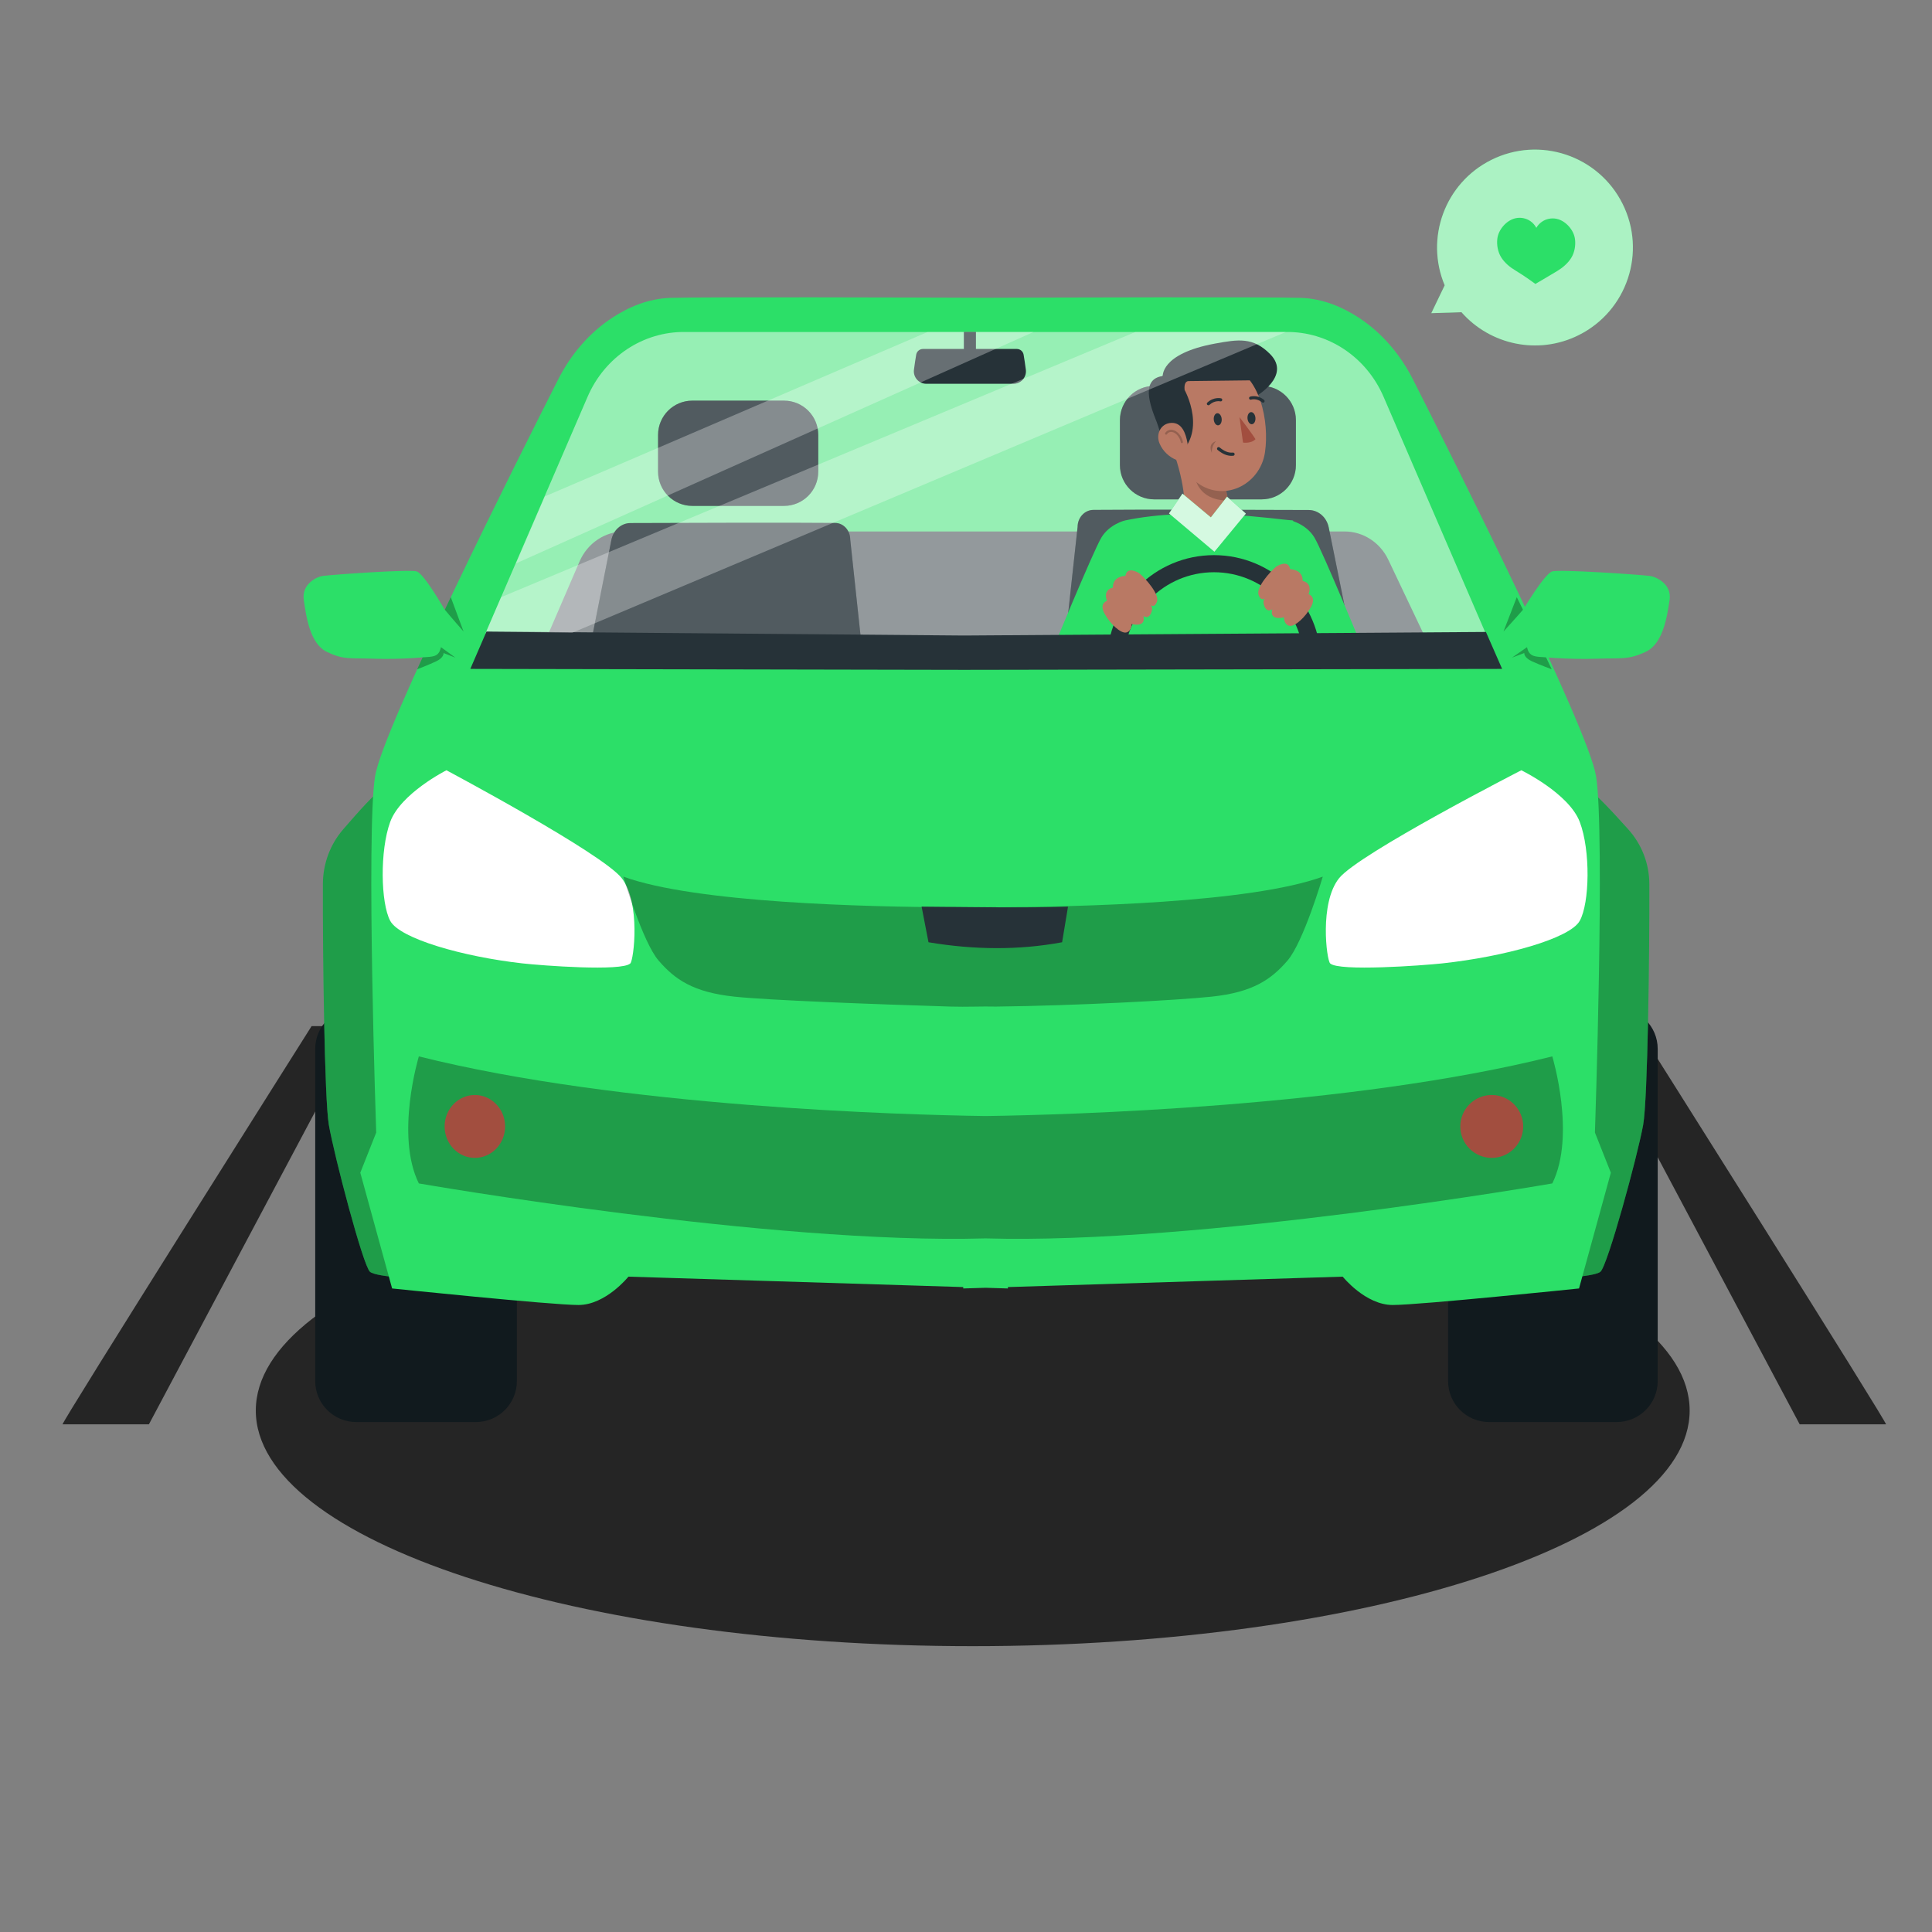 <svg width="452" height="452" viewBox="0 0 452 452" fill="none" xmlns="http://www.w3.org/2000/svg">
<rect x="0" y="0" width="452" height="452" fill="#808080" stroke="none"/>
<path d="M395.302 330.006C395.302 360.449 320.208 385.128 227.574 385.128C134.94 385.128 59.846 360.449 59.846 330.006C59.846 299.563 134.94 274.884 227.574 274.884C320.208 274.884 395.302 299.563 395.302 330.006Z" fill="#252525"/>
<path d="M202.389 228.813H153.998V229.039H202.389V228.813Z" fill="#E0E0E0"/>
<path d="M381.074 228.695H342.03V228.921H381.074V228.695Z" fill="#E0E0E0"/>
<path d="M334.572 234.327H285.855V234.553H334.572V234.327Z" fill="#E0E0E0"/>
<path d="M14.659 333.221C13.35 334.381 72.898 240.067 72.898 240.067H84.372L34.835 333.232L14.659 333.221Z" fill="#252525"/>
<path d="M441.223 333.221C442.532 334.381 382.984 240.067 382.984 240.067H371.51L421.047 333.232L441.223 333.221Z" fill="#252525"/>
<path d="M111.33 332.697H83.343C78.042 332.697 73.746 328.401 73.746 323.101V245.399C73.746 240.099 78.042 235.802 83.343 235.802H111.33C116.63 235.802 120.926 240.099 120.926 245.399V323.101C120.927 328.401 116.63 332.697 111.33 332.697Z" fill="#111A1E"/>
<path d="M348.382 332.697H378.231C383.531 332.697 387.828 328.401 387.828 323.101V245.399C387.828 240.099 383.531 235.802 378.231 235.802H348.382C343.082 235.802 338.785 240.099 338.785 245.399V323.101C338.785 328.401 343.082 332.697 348.382 332.697Z" fill="#111A1E"/>
<path d="M88.808 185.172C87.918 185.352 83.675 190.099 80.245 194.082C77.233 197.58 75.562 202.098 75.545 206.794C75.487 222.559 75.895 257.227 76.939 263.196C78.222 270.532 84.958 296.207 86.562 297.54C88.166 298.873 99.072 299.207 99.072 299.207C99.072 299.207 100.676 212.181 99.072 211.847C97.469 211.514 88.808 185.172 88.808 185.172Z" fill="#2CDF68"/>
<path opacity="0.3" d="M88.808 185.172C87.918 185.352 83.675 190.099 80.245 194.082C77.233 197.58 75.562 202.098 75.545 206.794C75.487 222.559 75.895 257.227 76.939 263.196C78.222 270.532 84.958 296.207 86.562 297.54C88.166 298.873 99.072 299.207 99.072 299.207C99.072 299.207 100.676 212.181 99.072 211.847C97.469 211.514 88.808 185.172 88.808 185.172Z" fill="black"/>
<path d="M372.083 185.172C373.008 185.352 377.419 190.099 380.983 194.082C384.115 197.58 385.851 202.098 385.868 206.794C385.928 222.559 385.505 257.227 384.42 263.196C383.087 270.532 376.084 296.207 374.417 297.54C372.75 298.873 361.413 299.207 361.413 299.207C361.413 299.207 359.746 212.181 361.413 211.847C363.08 211.514 372.083 185.172 372.083 185.172Z" fill="#2CDF68"/>
<path opacity="0.3" d="M372.083 185.172C373.008 185.352 377.419 190.099 380.983 194.082C384.115 197.58 385.851 202.098 385.868 206.794C385.928 222.559 385.505 257.227 384.42 263.196C383.087 270.532 376.084 296.207 374.417 297.54C372.75 298.873 361.413 299.207 361.413 299.207C361.413 299.207 359.746 212.181 361.413 211.847C363.08 211.514 372.083 185.172 372.083 185.172Z" fill="black"/>
<path d="M373.142 264.97C373.142 264.97 375.535 194.877 373.409 181.615C371.594 170.297 339.831 107.046 330.564 88.759C327.601 82.911 323.304 77.87 317.926 74.343C314.16 71.874 309.518 69.85 304.304 69.689C296.327 69.445 246.895 69.607 230.579 69.669C214.262 69.607 164.831 69.445 156.854 69.689C151.64 69.85 146.998 71.874 143.232 74.343C137.854 77.869 133.557 82.911 130.594 88.759C121.327 107.047 89.564 170.297 87.749 181.615C85.622 194.878 88.015 264.97 88.015 264.97L84.293 274.364L91.736 301.441C91.736 301.441 128.949 305.309 135.329 305.309C141.708 305.309 147.025 298.678 147.025 298.678L225.353 301.116V301.442L230.579 301.279L235.805 301.442V301.116L314.133 298.678C314.133 298.678 319.449 305.309 325.829 305.309C332.208 305.309 369.421 301.441 369.421 301.441L376.864 274.364L373.142 264.97Z" fill="#2CDF68"/>
<path opacity="0.3" d="M363.165 247.146C315.714 259.042 249.473 260.835 230.578 261.105C211.684 260.835 145.442 259.042 97.991 247.146C97.991 247.146 92.404 265.594 97.991 276.868C97.991 276.868 180.33 291.204 230.578 289.725C280.825 291.204 363.165 276.868 363.165 276.868C368.753 265.594 363.165 247.146 363.165 247.146Z" fill="black"/>
<path d="M126.59 152.229L135.595 131.348C137.435 127.083 141.513 124.338 146.01 124.338H314.565C318.909 124.338 322.876 126.901 324.799 130.95L334.567 151.516L126.59 152.229Z" fill="#263238"/>
<path opacity="0.5" d="M323.687 92.82C319.658 83.486 310.683 77.531 300.841 77.668H160.315C150.474 77.531 141.499 83.486 137.47 92.82L113.562 148.214L225.353 149.435C225.353 149.503 225.353 149.549 225.353 149.549L230.579 149.492L235.805 149.549C235.805 149.549 235.805 149.502 235.805 149.435L347.596 148.214L323.687 92.82Z" fill="white"/>
<path d="M104.445 180.208C104.445 180.208 93.744 185.596 91.291 192.286C88.839 198.978 89.062 211.259 91.291 215.43C93.521 219.601 108.313 223.831 122.279 225.394C126.7 225.888 145.533 227.318 147.47 225.394C148.275 224.593 149.922 211.259 145.464 205.465C141.005 199.673 104.445 180.208 104.445 180.208Z" fill="white"/>
<path d="M104.124 142.791C104.124 142.791 99.209 134.176 97.475 133.676C95.74 133.175 78.704 134.368 75.502 134.739C74.381 134.868 70.493 136.481 71.071 140.387C71.649 144.293 72.516 150.604 76.467 152.507C80.418 154.41 81.809 153.909 87.57 154.11C93.331 154.31 101.715 153.809 102.389 153.108C103.063 152.406 103.16 151.405 103.16 151.405L105.859 153.308L108.846 146.898L104.124 142.791Z" fill="#2CDF68"/>
<path d="M111.095 270.893C115.003 270.893 118.172 267.599 118.172 263.536C118.172 259.473 115.003 256.179 111.095 256.179C107.186 256.179 104.017 259.473 104.017 263.536C104.017 267.599 107.186 270.893 111.095 270.893Z" fill="#A24E3F"/>
<path d="M138.402 149.688C138.55 148.857 141.572 133.67 143.037 126.315C143.494 124.017 145.345 122.381 147.495 122.373C157.605 122.335 185.711 122.242 195.411 122.348C197.352 122.369 198.915 124.095 198.915 126.217L201.433 149.688H138.402Z" fill="#263238"/>
<path d="M183.42 118.358H161.971C157.544 118.358 153.955 114.769 153.955 110.342V101.746C153.955 97.319 157.544 93.731 161.971 93.731H183.42C187.847 93.731 191.436 97.319 191.436 101.746V110.342C191.436 114.769 187.847 118.358 183.42 118.358Z" fill="#263238"/>
<g opacity="0.2">
<path d="M138.402 149.688C138.55 148.857 141.572 133.67 143.037 126.315C143.494 124.017 145.345 122.381 147.495 122.373C157.605 122.335 185.711 122.242 195.411 122.348C197.352 122.369 198.915 124.095 198.915 126.217L201.433 149.688H138.402Z" fill="white"/>
<path d="M183.42 118.358H161.971C157.544 118.358 153.955 114.769 153.955 110.342V101.746C153.955 97.319 157.544 93.731 161.971 93.731H183.42C187.847 93.731 191.436 97.319 191.436 101.746V110.342C191.436 114.769 187.847 118.358 183.42 118.358Z" fill="white"/>
</g>
<path opacity="0.3" d="M106.539 153.857L103.16 151.405C103.048 151.915 102.834 152.843 101.996 153.301C101.213 153.73 99.834 153.702 98.874 153.79L97.602 156.578C97.602 156.578 100.177 155.604 102.052 154.714C103.927 153.825 103.771 152.779 103.771 152.779L106.539 153.857Z" fill="black"/>
<path opacity="0.3" d="M105.464 139.711L104.071 142.647C105.1 143.92 108.451 147.743 108.451 147.743L105.464 139.711Z" fill="black"/>
<path d="M355.918 180.208C355.918 180.208 367.041 185.596 369.59 192.286C372.139 198.978 371.907 211.259 369.59 215.43C367.273 219.601 351.897 223.831 337.38 225.394C332.785 225.888 313.208 227.318 311.195 225.394C310.358 224.593 308.646 211.259 313.281 205.465C317.915 199.673 355.918 180.208 355.918 180.208Z" fill="white"/>
<path d="M356.251 142.791C356.251 142.791 361.359 134.176 363.162 133.676C364.966 133.175 382.673 134.368 386.002 134.739C387.167 134.868 391.209 136.481 390.608 140.387C390.006 144.293 389.105 150.604 384.998 152.507C380.891 154.41 379.446 153.909 373.458 154.11C367.47 154.31 358.755 153.809 358.054 153.108C357.352 152.406 357.253 151.405 357.253 151.405L354.448 153.308L351.342 146.898L356.251 142.791Z" fill="#2CDF68"/>
<path opacity="0.3" d="M232.982 212.251V212.203C232.982 212.203 231.014 212.238 227.651 212.251C224.289 212.238 222.32 212.203 222.32 212.203V212.251C203.014 212.178 162.699 211.255 145.829 205.09C145.829 205.09 150.339 220.41 154.098 224.751C157.857 229.092 162.116 232.156 171.888 233.177C179.98 234.022 203.81 234.918 222.32 235.491C222.323 235.491 222.326 235.491 222.328 235.491C226.169 235.611 229.787 235.409 232.981 235.497C251.773 235.279 275.286 234.026 283.413 233.177C293.186 232.156 297.445 229.092 301.203 224.751C304.961 220.41 309.472 205.09 309.472 205.09C292.604 211.255 252.288 212.178 232.982 212.251Z" fill="black"/>
<path d="M354.203 268.738C357.076 265.865 357.076 261.207 354.203 258.334C351.33 255.461 346.672 255.461 343.799 258.334C340.926 261.207 340.926 265.865 343.799 268.738C346.672 271.611 351.33 271.611 354.203 268.738Z" fill="#A24E3F"/>
<path d="M315.734 147.504C315.577 146.646 312.4 130.977 310.86 123.388C310.379 121.017 308.434 119.328 306.172 119.32C295.543 119.28 265.989 119.184 255.791 119.294C253.749 119.316 252.107 121.096 252.107 123.286L249.458 147.504H315.734Z" fill="#263238"/>
<path opacity="0.2" d="M315.734 147.504C315.577 146.646 312.4 130.977 310.86 123.388C310.379 121.017 308.434 119.328 306.172 119.32C295.543 119.28 265.989 119.184 255.791 119.294C253.749 119.316 252.107 121.096 252.107 123.286L249.458 147.504H315.734Z" fill="white"/>
<path d="M270.025 116.829H295.168C299.595 116.829 303.184 113.24 303.184 108.814V98.296C303.184 93.869 299.595 90.28 295.168 90.28H270.025C265.598 90.28 262.009 93.869 262.009 98.296V108.814C262.009 113.24 265.598 116.829 270.025 116.829Z" fill="#263238"/>
<path opacity="0.2" d="M270.025 116.829H295.168C299.595 116.829 303.184 113.24 303.184 108.814V98.296C303.184 93.869 299.595 90.28 295.168 90.28H270.025C265.598 90.28 262.009 93.869 262.009 98.296V108.814C262.009 113.24 265.598 116.829 270.025 116.829Z" fill="white"/>
<path opacity="0.3" d="M353.741 153.857L357.254 151.405C357.37 151.915 357.593 152.843 358.463 153.301C359.278 153.73 360.71 153.702 361.709 153.79L363.03 156.578C363.03 156.578 360.353 155.604 358.404 154.714C356.455 153.825 356.617 152.779 356.617 152.779L353.741 153.857Z" fill="black"/>
<path opacity="0.3" d="M354.857 139.711L356.305 142.647C355.236 143.92 351.752 147.743 351.752 147.743L354.857 139.711Z" fill="black"/>
<path d="M263.158 121.772C263.355 122.068 267.395 139.808 267.395 139.808L263.213 153.298H245.734C245.734 153.298 255.777 128.892 257.688 125.739C259.573 122.626 263.158 121.772 263.158 121.772Z" fill="#2CDF68"/>
<path d="M302.034 121.772C301.837 122.068 297.797 139.808 297.797 139.808L301.979 153.298H319.458C319.458 153.298 309.416 128.892 307.505 125.739C305.62 122.626 302.034 121.772 302.034 121.772Z" fill="#2CDF68"/>
<path d="M302.519 121.772C298.591 121.514 279.192 118.369 263.158 121.772L263.222 153.297H305.336L302.519 121.772Z" fill="#2CDF68"/>
<path d="M293.709 92.794C293.709 92.794 302.218 88.002 297.168 82.862C293.184 78.808 289.659 79.4 284.329 80.37C271.268 82.749 272.028 88.191 272.028 88.191L293.709 92.794Z" fill="#263238"/>
<path d="M277.076 120.199C277.076 120.199 277.774 115.189 274.841 106.505C274.841 106.496 275.295 106.27 275.295 106.26C274.89 105.045 274.467 103.925 274.071 102.955C274.062 102.927 274.062 102.917 274.062 102.917L286.416 109.829C286.256 112.654 287.502 118.045 288.204 120.314C288.204 120.314 289.904 124.404 284.383 124.826C280.348 125.135 277.076 120.199 277.076 120.199Z" fill="#B97964"/>
<path opacity="0.2" d="M286.795 113.775L279.802 112.516C280.525 114.642 282.541 117.111 287.369 117.11C287.369 117.11 286.784 114.72 286.795 113.775Z" fill="black"/>
<path d="M273.715 97.077C274.859 104.669 275.351 108.974 279.556 112.515C285.882 117.842 294.798 113.618 295.949 105.815C296.985 98.791 294.941 87.556 287.192 85.251C279.558 82.979 272.572 89.485 273.715 97.077Z" fill="#B97964"/>
<path d="M271.936 87.984C281.257 79.006 290.738 84.042 294.369 88.963L278.107 89.156C277.396 89.143 276.993 89.884 277.148 91.237C277.148 91.237 282.786 101.347 275.013 107.022C272.233 105.958 271.668 101.332 270.584 98.644C268.968 94.641 266.927 88.746 271.936 87.984Z" fill="#263238"/>
<path d="M271.263 103.706C272.047 105.618 273.643 106.979 275.224 107.598C277.602 108.528 278.231 105.962 277.803 103.577C277.417 101.429 276.553 98.848 274.054 98.937C271.593 99.027 270.366 101.521 271.263 103.706Z" fill="#B97964"/>
<path d="M283.97 98.181C284.039 98.963 284.509 99.556 285.019 99.505C285.53 99.455 285.889 98.781 285.819 98C285.751 97.219 285.281 96.626 284.77 96.676C284.259 96.726 283.901 97.4 283.97 98.181Z" fill="#263238"/>
<path d="M291.862 97.925C291.931 98.706 292.401 99.299 292.912 99.248C293.422 99.198 293.781 98.524 293.712 97.743C293.643 96.962 293.173 96.369 292.662 96.419C292.151 96.469 291.793 97.144 291.862 97.925Z" fill="#263238"/>
<path d="M289.979 97.578C289.979 97.578 292.795 101.241 293.727 102.751C292.726 103.83 290.813 103.542 290.813 103.542L289.979 97.578Z" fill="#A24E3F"/>
<path d="M282.601 94.802C282.723 94.84 282.862 94.813 282.963 94.718C284.165 93.597 285.483 93.897 285.497 93.9C285.694 93.947 285.894 93.826 285.943 93.63C285.991 93.434 285.871 93.236 285.675 93.189C285.605 93.172 283.954 92.796 282.462 94.187C282.313 94.326 282.305 94.557 282.443 94.704C282.488 94.752 282.543 94.784 282.601 94.802Z" fill="#263238"/>
<path d="M288.474 106.257C287.207 106.378 286.169 105.833 285.104 104.976" stroke="#263238" stroke-width="0.75" stroke-miterlimit="10" stroke-linecap="round" stroke-linejoin="round"/>
<path opacity="0.2" d="M272.819 101.442C273.087 100.959 273.699 100.736 274.245 100.82C274.79 100.904 275.267 101.246 275.632 101.66C276.069 102.158 276.375 102.77 276.507 103.42" stroke="black" stroke-width="0.5" stroke-miterlimit="10" stroke-linecap="round" stroke-linejoin="round"/>
<path d="M295.599 94.195C295.666 94.174 295.727 94.134 295.774 94.076C295.903 93.918 295.881 93.686 295.725 93.558C294.164 92.269 292.555 92.779 292.48 92.793C292.288 92.855 292.18 93.062 292.24 93.256C292.299 93.448 292.503 93.555 292.695 93.495C292.761 93.472 294.005 93.094 295.259 94.128C295.358 94.21 295.486 94.23 295.599 94.195Z" fill="#263238"/>
<g opacity="0.2">
<path d="M284.493 103.211C283.819 103.94 283.459 104.949 283.52 105.939C283.52 105.939 283.067 105.154 283.268 104.325C283.468 103.496 284.493 103.211 284.493 103.211Z" fill="black"/>
</g>
<path d="M287.068 116.199L291.473 120.161L284.119 129.079L273.496 120.122L276.644 115.492L283.285 121.038L287.068 116.199Z" fill="#2CDF68"/>
<path opacity="0.8" d="M287.068 116.199L291.473 120.161L284.119 129.079L273.496 120.122L276.644 115.492L283.285 121.038L287.068 116.199Z" fill="white"/>
<path d="M260.996 154.897C260.996 142.184 271.301 131.877 284.015 131.877C296.729 131.877 307.035 142.184 307.035 154.897" stroke="#263238" stroke-width="4" stroke-miterlimit="10"/>
<path d="M266.555 134.131C266.555 134.131 263.717 132.239 263.286 134.733C263.286 134.733 260.276 134.733 260.362 137.486C260.362 137.486 257.954 137.83 258.986 140.582C258.986 140.582 257.094 141.098 258.384 143.507C259.674 145.915 262.168 148.237 263.459 147.98C264.749 147.722 264.749 146.002 264.749 146.002C264.749 146.002 268.19 146.948 267.502 144.11C267.502 144.11 268.534 144.969 269.222 143.593C269.91 142.218 269.222 141.53 269.222 141.53C269.222 141.53 270.083 142.41 270.685 140.722C271.286 139.034 268.017 135.335 266.555 134.131Z" fill="#B97964"/>
<path d="M298.57 132.565C298.57 132.565 301.409 130.673 301.839 133.167C301.839 133.167 304.85 133.167 304.764 135.92C304.764 135.92 307.172 136.264 306.14 139.016C306.14 139.016 308.032 139.532 306.742 141.941C305.452 144.349 302.957 146.671 301.667 146.414C300.377 146.156 300.377 144.436 300.377 144.436C300.377 144.436 296.936 145.382 297.624 142.544C297.624 142.544 296.592 143.404 295.904 142.027C295.216 140.652 295.904 139.963 295.904 139.963C295.904 139.963 295.044 140.843 294.442 139.155C293.84 137.468 297.109 133.769 298.57 132.565Z" fill="#B97964"/>
<path d="M347.641 147.848L225.511 148.684L113.82 147.745L110.031 156.492L225.511 156.714L351.429 156.492L347.641 147.848Z" fill="#263238"/>
<path d="M215.613 212.117L217.226 220.446C227.833 222.22 238.264 222.34 248.484 220.446L249.866 212.117C239.779 212.451 228.151 212.215 215.613 212.117Z" fill="#263238"/>
<path d="M239.995 86.445C239.819 85.214 239.651 83.889 239.47 82.943C239.325 82.185 238.658 81.642 237.887 81.642H215.939C215.167 81.642 214.5 82.184 214.355 82.943C214.174 83.889 214.006 85.214 213.829 86.446C213.577 88.21 214.938 89.789 216.72 89.789H223.871H229.952H237.104C238.887 89.788 240.247 88.208 239.995 86.445Z" fill="#263238"/>
<path d="M228.325 77.669H225.5V82.623H228.325V77.669Z" fill="#263238"/>
<path opacity="0.3" d="M127.486 116.133C127.468 116.174 217.024 77.668 217.024 77.668H241.793L120.72 131.807L127.486 116.133Z" fill="white"/>
<path opacity="0.3" d="M117.232 139.712L265.651 77.666H300.843L133.859 148.046L113.765 147.743L117.232 139.712Z" fill="white"/>
<path d="M379.6 47.665C373.942 36.35 360.183 31.766 348.869 37.424C338.019 42.851 333.363 55.725 337.99 66.751L334.857 73.268L341.913 73.04C348.615 80.67 359.85 83.152 369.36 78.396C380.674 72.738 385.259 58.979 379.6 47.665Z" fill="#2CDF68"/>
<path opacity="0.6" d="M379.6 47.665C373.942 36.35 360.183 31.766 348.869 37.424C338.019 42.851 333.363 55.725 337.99 66.751L334.857 73.268L341.913 73.04C348.615 80.67 359.85 83.152 369.36 78.396C380.674 72.738 385.259 58.979 379.6 47.665Z" fill="white"/>
<path d="M350.301 55.901C350.428 54.754 350.98 53.678 351.746 52.815C352.496 51.968 353.477 51.3 354.581 51.056C355.754 50.797 357.029 51.043 358.022 51.719C358.612 52.121 359.097 52.673 359.432 53.303C359.757 52.741 360.203 52.25 360.736 51.881C361.724 51.197 362.998 50.942 364.173 51.195C365.278 51.431 366.263 52.093 367.02 52.934C367.792 53.792 368.352 54.864 368.486 56.01C368.655 57.446 368.383 59.019 367.643 60.26C366.861 61.571 365.594 62.632 364.289 63.425C362.095 64.757 359.206 66.425 359.206 66.425C359.206 66.425 356.752 64.604 354.549 63.286C353.239 62.504 351.964 61.451 351.173 60.146C350.424 58.908 350.142 57.337 350.301 55.901Z" fill="#2CDF68"/>
</svg>
